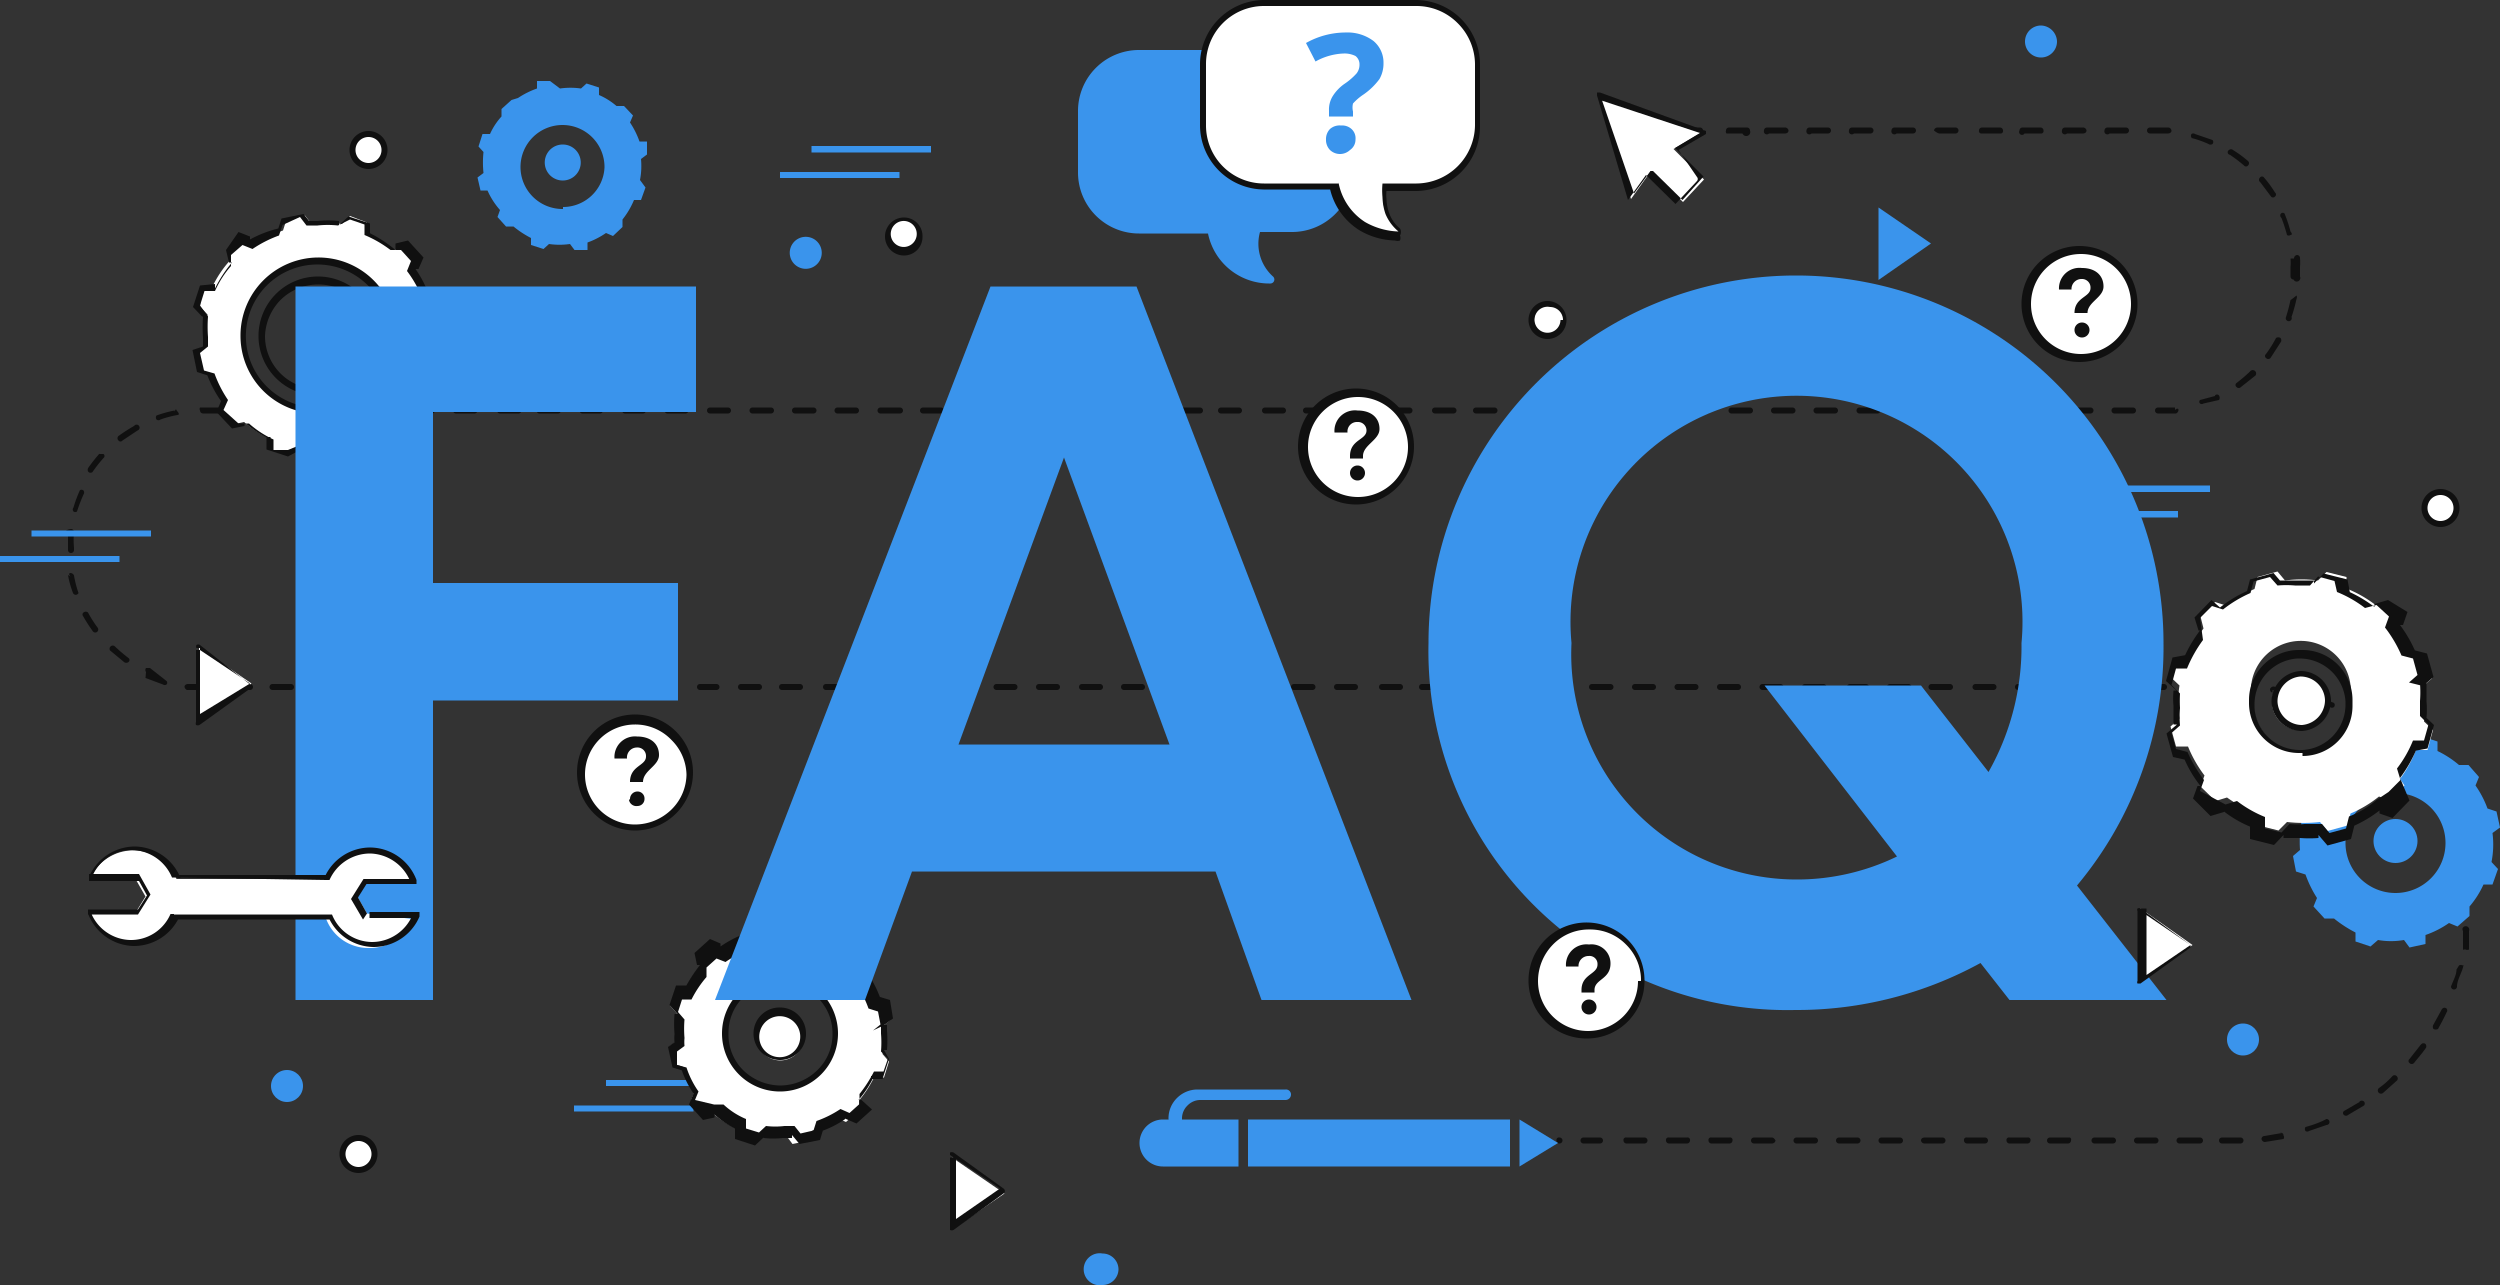 <svg xmlns="http://www.w3.org/2000/svg" viewBox="0 0 50 25.7"><rect x="0" y="0" width="50" height="25.7" fill="#333333" stroke="none"/><defs><style>.cls-1{fill:#101010;}.cls-2{fill:#fff;}.cls-3{fill:#3a94ec;}</style></defs><g id="Layer_2" data-name="Layer 2"><g id="Objects"><path class="cls-1" d="M31.19,22.75h0a.05.05,0,0,0-.06.06.06.06,0,0,0,.06.06h0a.06.06,0,0,0,.06-.06A.06.06,0,0,0,31.19,22.75Zm.85,0h-.37a.06.06,0,0,0-.06.06.06.06,0,0,0,.06.06H32a.06.06,0,0,0,.06-.06A.06.06,0,0,0,32,22.75Zm.85,0h-.36a.05.05,0,0,0-.06.06.06.06,0,0,0,.06.06h.36a.06.06,0,0,0,.06-.06A.06.06,0,0,0,32.89,22.75Zm.85,0h-.36a.05.05,0,0,0-.06.06.06.06,0,0,0,.06.06h.36a.06.06,0,0,0,.06-.06A.05.05,0,0,0,33.74,22.75Zm.85,0h-.36a.05.05,0,0,0-.06.06.06.06,0,0,0,.06.06h.36a.06.06,0,0,0,.06-.06A.05.05,0,0,0,34.59,22.75Zm.85,0h-.36a.06.06,0,0,0-.06.06.06.06,0,0,0,.06.06h.36a.07.07,0,0,0,.07-.06S35.48,22.75,35.44,22.75Zm.86,0h-.37a.06.06,0,0,0-.06.06.06.06,0,0,0,.06.06h.37a.06.06,0,0,0,.06-.06A.06.06,0,0,0,36.3,22.75Zm.85,0h-.37a.06.06,0,0,0-.06.06.06.06,0,0,0,.06.06h.37a.06.06,0,0,0,.06-.06A.06.06,0,0,0,37.15,22.75Zm.85,0h-.37a.06.06,0,0,0-.06.06.06.06,0,0,0,.06.06H38a.06.06,0,0,0,.06-.06A.06.06,0,0,0,38,22.75Zm.85,0h-.36s-.07,0-.07.06a.07.07,0,0,0,.07.06h.36a.06.06,0,0,0,.06-.06A.06.06,0,0,0,38.85,22.75Zm.85,0h-.36a.05.05,0,0,0-.06.06.06.06,0,0,0,.06.06h.36a.06.06,0,0,0,.06-.06A.06.06,0,0,0,39.7,22.75Zm.85,0h-.36a.05.05,0,0,0-.06.06.06.06,0,0,0,.06.06h.36a.06.06,0,0,0,.06-.06A.05.05,0,0,0,40.55,22.75Zm.85,0H41a.06.06,0,0,0-.06.06.06.06,0,0,0,.06.06h.36a.06.06,0,0,0,.06-.06A.05.05,0,0,0,41.4,22.75Zm.86,0h-.37a.06.06,0,0,0-.06.06.06.06,0,0,0,.06.06h.37a.06.06,0,0,0,.06-.06A.06.06,0,0,0,42.26,22.75Zm.85,0h-.37a.06.06,0,0,0-.06.06.06.06,0,0,0,.06.06h.37a.06.06,0,0,0,.06-.06A.06.06,0,0,0,43.11,22.75Zm.85,0h-.37a.06.06,0,0,0-.06.06.06.06,0,0,0,.06.06H44a.06.06,0,0,0,.06-.06A.06.06,0,0,0,44,22.75Zm.85,0h-.37a.06.06,0,0,0-.06.06.06.06,0,0,0,.06.06h.37a.06.06,0,0,0,.06-.06.06.06,0,0,0-.06-.06Zm.83-.09-.35.06a.06.06,0,0,0-.06.06.07.07,0,0,0,.07.06l.37-.06a.06.06,0,0,0,0-.07.05.05,0,0,0-.07-.05Zm.81-.24a2.3,2.3,0,0,1-.34.12.07.07,0,0,0,0,.08.06.06,0,0,0,.07,0l.35-.12a.06.06,0,1,0,0-.12Zm.74-.38-.31.18a.05.05,0,0,0,0,.08.06.06,0,0,0,.08,0l.32-.19a.06.06,0,0,0,0-.08.07.07,0,0,0-.09,0Zm.66-.52a1.55,1.55,0,0,1-.27.24.06.06,0,1,0,.08.1l.28-.25a.06.06,0,0,0,0-.08A.06.06,0,0,0,47.85,21.52Zm.56-.62-.22.28a.05.05,0,0,0,0,.08.06.06,0,0,0,.09,0c.08-.1.16-.19.23-.29a.07.07,0,0,0,0-.09.06.06,0,0,0-.08,0Zm.43-.72-.17.31a.08.08,0,0,0,0,.09.1.1,0,0,0,.09,0c.06-.11.12-.22.17-.33a.06.06,0,0,0,0-.08.06.06,0,0,0-.08,0Zm.29-.79c0,.11-.07.23-.11.34a.06.06,0,1,0,.12,0c0-.11.07-.23.11-.35s0-.07,0-.07a.06.06,0,0,0-.07,0Zm.13-.83c0,.12,0,.24,0,.36s0,.06.05.07a.08.08,0,0,0,.07,0c0-.12,0-.25,0-.37a.07.07,0,1,0-.13,0Zm0-.84c0,.12,0,.24,0,.36s0,.06.07.06a.06.06,0,0,0,.06-.06l0-.37s0-.06-.07-.05a.05.05,0,0,0,0,.06Zm-.17-.82.09.35a.08.08,0,0,0,.07.05.08.08,0,0,0,0-.08,3.57,3.57,0,0,0-.1-.35.06.06,0,0,0-.11,0Zm-.33-.77a3.18,3.18,0,0,1,.16.32.06.06,0,0,0,.08,0,.06.06,0,0,0,0-.08c-.05-.11-.1-.22-.16-.33a.05.05,0,0,0-.08,0,.06.06,0,0,0,0,.08Zm-.46-.7a3.15,3.15,0,0,1,.22.29.06.06,0,0,0,.08,0,.05.05,0,0,0,0-.08l-.22-.3a.06.06,0,0,0-.1.08Zm-.58-.61a3.07,3.07,0,0,1,.26.25.06.06,0,1,0,.09-.09l-.27-.25a.05.05,0,0,0-.08,0,.05.05,0,0,0,0,.08ZM47,14.34l.3.19a.07.07,0,0,0,.09,0,.06.06,0,0,0,0-.08,3.28,3.28,0,0,0-.31-.2.05.05,0,0,0-.08,0A.07.07,0,0,0,47,14.34ZM46.27,14l.33.14a.06.06,0,0,0,.08,0,.06.06,0,0,0,0-.08l-.34-.14a.07.07,0,0,0-.08,0A.05.05,0,0,0,46.27,14Zm-.82-.2.36.07s.06,0,.07,0,0-.06-.05-.07l-.36-.07a.08.08,0,0,0-.07.05s0,.07.05.07Zm-.84,0H45a.05.05,0,0,0,.06-.05.07.07,0,0,0-.06-.07h-.37a.06.06,0,0,0,0,.12Zm-.85,0h.37a.06.06,0,0,0,0-.12h-.37a.06.06,0,1,0,0,.12Zm-.85,0h.37a.06.06,0,1,0,0-.12h-.37a.06.06,0,1,0,0,.12Zm-.85,0h.36a.06.06,0,1,0,0-.12h-.36a.06.06,0,0,0,0,.12Zm-.85,0h.36a.06.06,0,1,0,0-.12h-.36a.06.06,0,0,0,0,.12Zm-.85,0h.36a.06.06,0,1,0,0-.12h-.36a.06.06,0,0,0,0,.12Zm-.85,0h.36a.06.06,0,1,0,0-.12h-.36a.06.06,0,1,0,0,.12Zm-.86,0H39a.06.06,0,0,0,0-.12h-.37a.06.06,0,1,0,0,.12Zm-.85,0h.37a.06.06,0,0,0,0-.12H37.8a.06.06,0,1,0,0,.12Zm-.85,0h.37a.06.06,0,1,0,0-.12H37a.06.06,0,0,0,0,.12Zm-.85,0h.37a.06.06,0,1,0,0-.12H36.1a.06.06,0,0,0,0,.12Zm-.85,0h.36a.06.06,0,1,0,0-.12h-.36a.06.06,0,0,0,0,.12Zm-.85,0h.36a.06.06,0,1,0,0-.12H34.4a.06.06,0,1,0,0,.12Zm-.85,0h.36a.06.06,0,1,0,0-.12h-.36a.06.06,0,1,0,0,.12Zm-.85,0h.36a.06.06,0,0,0,0-.12H32.7a.06.06,0,1,0,0,.12Zm-.86,0h.37a.06.06,0,1,0,0-.12h-.37a.06.06,0,1,0,0,.12Zm-.85,0h.37a.06.06,0,1,0,0-.12H31a.06.06,0,1,0,0,.12Zm-.85,0h.37a.06.06,0,0,0,0-.12h-.37a.06.06,0,0,0,0,.12Zm-.85,0h.36a.06.06,0,1,0,0-.12h-.36a.06.06,0,1,0,0,.12Zm-.85,0h.36a.06.06,0,0,0,0-.12h-.36a.06.06,0,0,0,0,.12Zm-.85,0H28a.06.06,0,1,0,0-.12h-.36a.06.06,0,1,0,0,.12Zm-.85,0h.36a.06.06,0,0,0,0-.12h-.36a.06.06,0,1,0,0,.12Zm-.86,0h.37a.06.06,0,0,0,0-.12h-.37a.06.06,0,1,0,0,.12Zm-.85,0h.37a.06.06,0,1,0,0-.12H25a.06.06,0,0,0,0,.12Zm-.85,0h.37a.06.06,0,0,0,0-.12h-.37a.06.06,0,1,0,0,.12Zm-.85,0h.37a.06.06,0,1,0,0-.12h-.37a.06.06,0,1,0,0,.12Zm-.85,0h.36a.06.06,0,0,0,0-.12h-.36a.06.06,0,1,0,0,.12Zm-.85,0H22a.06.06,0,1,0,0-.12h-.36a.06.06,0,1,0,0,.12Zm-.85,0h.36a.06.06,0,0,0,0-.12h-.36a.06.06,0,0,0,0,.12Zm-.85,0h.36a.06.06,0,1,0,0-.12h-.36a.06.06,0,1,0,0,.12Zm-.86,0h.37a.06.06,0,0,0,0-.12h-.37a.06.06,0,1,0,0,.12Zm-.85,0h.37a.06.06,0,0,0,0-.12h-.37a.06.06,0,1,0,0,.12Zm-.85,0h.37a.06.06,0,1,0,0-.12h-.37a.06.06,0,0,0,0,.12Zm-.85,0h.36a.06.06,0,1,0,0-.12h-.36a.06.06,0,1,0,0,.12Zm-.85,0H16a.06.06,0,0,0,0-.12h-.36a.06.06,0,0,0,0,.12Zm-.85,0h.36a.06.06,0,1,0,0-.12h-.36a.06.06,0,1,0,0,.12Zm-.85,0h.36a.06.06,0,0,0,0-.12H14a.06.06,0,0,0,0,.12Zm-.86,0h.37a.06.06,0,0,0,0-.12h-.37a.06.06,0,1,0,0,.12Zm-.85,0h.37a.06.06,0,0,0,0-.12h-.37a.06.06,0,0,0,0,.12Zm-.85,0h.37a.06.06,0,0,0,0-.12h-.37a.06.06,0,1,0,0,.12Zm-.85,0h.37a.06.06,0,1,0,0-.12h-.37a.06.06,0,0,0,0,.12Zm-.85,0h.36a.06.06,0,1,0,0-.12H9.71a.06.06,0,1,0,0,.12Zm-.85,0h.36a.06.06,0,0,0,0-.12H8.86a.06.06,0,1,0,0,.12Zm-.85,0h.36a.06.06,0,0,0,0-.12H8a.06.06,0,0,0,0,.12Zm-.85,0h.36a.06.06,0,1,0,0-.12H7.16a.06.06,0,1,0,0,.12Zm-.86,0h.37a.06.06,0,0,0,0-.12H6.3a.06.06,0,1,0,0,.12Zm-.85,0h.37a.06.06,0,0,0,0-.12H5.45a.06.06,0,1,0,0,.12Zm-.85,0H5a.06.06,0,1,0,0-.12H4.6a.06.06,0,1,0,0,.12Zm-.86,0,.36,0h0a.06.06,0,1,0,0-.12h0l-.34,0s-.06,0-.07.05a.08.08,0,0,0,.05.07Zm-.83-.24.35.13a.06.06,0,0,0,.07,0,.05.05,0,0,0,0-.07L3,13.36s-.06,0-.08,0a.07.07,0,0,0,0,.08ZM2.19,13l.29.24a.07.07,0,0,0,.09,0,.05.05,0,0,0,0-.08,3,3,0,0,1-.27-.23.06.06,0,0,0-.09.09Zm-.53-.68a3.28,3.28,0,0,0,.2.31.06.06,0,0,0,.09,0,.06.06,0,0,0,0-.08,2.49,2.49,0,0,1-.19-.3.07.07,0,0,0-.09,0,.05.05,0,0,0,0,.08Zm-.3-.82a1.89,1.89,0,0,0,.1.36.06.06,0,0,0,.11,0,2.25,2.25,0,0,1-.09-.35.08.08,0,0,0-.07-.05s-.06,0,0,.07Zm0-.86c0,.1,0,.21,0,.32V11a.06.06,0,0,0,.12,0v-.05a1.62,1.62,0,0,1,0-.31.06.06,0,0,0-.06-.06S1.33,10.59,1.32,10.62Zm.24-.84a2.48,2.48,0,0,0-.13.35.06.06,0,0,0,0,.08.06.06,0,0,0,.07,0,3.42,3.42,0,0,1,.13-.34.07.07,0,0,0,0-.08.06.06,0,0,0-.08,0ZM2,9.06a3.25,3.25,0,0,0-.23.29.07.07,0,0,0,0,.09.06.06,0,0,0,.08,0,3,3,0,0,1,.22-.28.05.05,0,0,0,0-.08s-.06,0-.09,0Zm.68-.54a3.28,3.28,0,0,0-.31.2.06.06,0,0,0,0,.09.05.05,0,0,0,.08,0l.3-.2a.06.06,0,1,0-.06-.1Zm.81-.31a2.42,2.42,0,0,0-.36.1.07.07,0,0,0,0,.08.06.06,0,0,0,.08,0,2.14,2.14,0,0,1,.34-.09s.06,0,0-.07,0-.06-.07,0Zm.86-.06H4A.06.06,0,0,0,4,8.21s0,.06.07.06h.36a.06.06,0,1,0,0-.12Zm.85,0H4.87a.06.06,0,1,0,0,.12h.36a.06.06,0,0,0,0-.12Zm.85,0H5.72a.06.06,0,0,0,0,.12h.36a.06.06,0,0,0,0-.12Zm.85,0H6.57a.06.06,0,1,0,0,.12h.36a.06.06,0,1,0,0-.12Zm.85,0H7.42a.06.06,0,0,0,0,.12h.36a.06.06,0,1,0,0-.12Zm.86,0H8.27a.06.06,0,0,0,0,.12h.37a.06.06,0,0,0,0-.12Zm.85,0H9.12a.06.06,0,0,0,0,.12h.37a.06.06,0,1,0,0-.12Zm.85,0H10a.06.06,0,0,0,0,.12h.37a.06.06,0,1,0,0-.12Zm.85,0h-.37a.06.06,0,0,0,0,.12h.37a.06.06,0,1,0,0-.12Zm.85,0h-.36a.06.06,0,0,0,0,.12H12a.06.06,0,1,0,0-.12Zm.85,0h-.36a.06.06,0,0,0,0,.12h.36a.06.06,0,0,0,0-.12Zm.85,0h-.36a.06.06,0,0,0,0,.12h.36a.06.06,0,1,0,0-.12Zm.85,0h-.36a.06.06,0,0,0,0,.12h.36a.06.06,0,1,0,0-.12Zm.86,0h-.37a.06.06,0,0,0,0,.12h.37a.06.06,0,1,0,0-.12Zm.85,0h-.37a.06.06,0,0,0,0,.12h.37a.06.06,0,0,0,0-.12Zm.85,0h-.37a.06.06,0,1,0,0,.12h.37a.06.06,0,1,0,0-.12Zm.85,0h-.36a.06.06,0,1,0,0,.12H18a.06.06,0,0,0,0-.12Zm.85,0h-.36a.06.06,0,0,0,0,.12h.36a.06.06,0,0,0,0-.12Zm.85,0h-.36a.06.06,0,0,0,0,.12h.36a.06.06,0,1,0,0-.12Zm.85,0h-.36a.06.06,0,1,0,0,.12h.36a.06.06,0,0,0,0-.12Zm.86,0H21a.06.06,0,0,0,0,.12h.37a.06.06,0,0,0,0-.12Zm.85,0h-.37a.06.06,0,1,0,0,.12h.37a.06.06,0,0,0,0-.12Zm.85,0h-.37a.06.06,0,0,0,0,.12h.37a.06.06,0,1,0,0-.12Zm.85,0h-.37a.06.06,0,0,0,0,.12H24a.06.06,0,0,0,0-.12Zm.85,0h-.36a.06.06,0,0,0,0,.12h.36a.06.06,0,1,0,0-.12Zm.85,0H25.3a.06.06,0,0,0,0,.12h.36a.06.06,0,0,0,0-.12Zm.85,0h-.36a.06.06,0,1,0,0,.12h.36a.06.06,0,0,0,0-.12Zm.85,0H27a.06.06,0,1,0,0,.12h.36a.06.06,0,1,0,0-.12Zm.86,0h-.37a.06.06,0,0,0,0,.12h.37a.06.06,0,0,0,0-.12Zm.85,0H28.7a.06.06,0,1,0,0,.12h.37a.06.06,0,0,0,0-.12Zm.85,0h-.37a.06.06,0,0,0,0,.12h.37a.06.06,0,0,0,0-.12Zm.85,0h-.36a.06.06,0,1,0,0,.12h.36a.06.06,0,0,0,0-.12Zm.85,0h-.36a.06.06,0,0,0,0,.12h.36a.06.06,0,0,0,0-.12Zm.85,0h-.36a.06.06,0,0,0,0,.12h.36a.06.06,0,0,0,0-.12Zm.85,0H33a.06.06,0,0,0,0,.12h.36a.06.06,0,1,0,0-.12Zm.86,0h-.37a.06.06,0,0,0,0,.12h.37a.06.06,0,0,0,0-.12Zm.85,0h-.37a.06.06,0,1,0,0,.12H35a.06.06,0,1,0,0-.12Zm.85,0h-.37a.06.06,0,1,0,0,.12h.37a.06.06,0,0,0,0-.12Zm.85,0h-.37a.06.06,0,0,0,0,.12h.37a.06.06,0,0,0,0-.12Zm.85,0h-.36a.06.06,0,1,0,0,.12h.36a.06.06,0,0,0,0-.12Zm.85,0h-.36a.06.06,0,0,0,0,.12h.36a.06.06,0,1,0,0-.12Zm.85,0h-.36a.06.06,0,0,0,0,.12h.36a.06.06,0,0,0,0-.12Zm.85,0h-.36a.06.06,0,0,0,0,.12h.36a.06.06,0,1,0,0-.12Zm.86,0h-.37a.06.06,0,1,0,0,.12H41a.06.06,0,0,0,0-.12Zm.85,0h-.37a.06.06,0,0,0,0,.12h.37a.06.06,0,0,0,0-.12Zm.85,0h-.37a.06.06,0,0,0,0,.12h.37a.06.06,0,1,0,0-.12Zm.84,0-.34,0h0a.06.06,0,1,0,0,.12h0l.36,0a.08.08,0,0,0,.05-.07s0-.06-.07,0Zm.8-.23L44,8a.05.05,0,0,0,0,.07.06.06,0,0,0,.07,0L44.38,8a.08.08,0,0,0,0-.09.05.05,0,0,0-.08,0ZM45,7.43a3,3,0,0,1-.27.23.05.05,0,0,0,0,.08.06.06,0,0,0,.09,0l.29-.23A.06.06,0,1,0,45,7.43Zm.51-.65a2.49,2.49,0,0,1-.19.3.05.05,0,0,0,0,.08.06.06,0,0,0,.09,0l.2-.31a.07.07,0,0,0,0-.09.08.08,0,0,0-.09,0ZM45.81,6a3.37,3.37,0,0,1-.09.34.06.06,0,1,0,.11,0,3.1,3.1,0,0,0,.1-.36.08.08,0,0,0,0-.07S45.82,6,45.81,6Zm0-.83a.91.91,0,0,1,0,.17v.19a.06.06,0,0,0,.06.06A.06.06,0,0,0,46,5.53V5.34a1.09,1.09,0,0,0,0-.18.06.06,0,0,0-.06-.06.07.07,0,0,0-.06.07Zm-.18-.81a3.38,3.38,0,0,1,.11.34.06.06,0,0,0,.07,0s.06,0,0-.07a2.53,2.53,0,0,0-.12-.36.05.05,0,0,0-.07,0,.06.06,0,0,0,0,.08Zm-.42-.71.21.28a.05.05,0,0,0,.08,0,.05.05,0,0,0,0-.08,2.32,2.32,0,0,0-.22-.3.05.05,0,0,0-.08,0,.06.06,0,0,0,0,.09Zm-.62-.56a3.15,3.15,0,0,1,.29.22.05.05,0,0,0,.08,0,.06.06,0,0,0,0-.09,2.32,2.32,0,0,0-.3-.22.06.06,0,0,0-.08,0A.05.05,0,0,0,44.63,3.09Zm-.76-.33a2,2,0,0,1,.34.12.07.07,0,0,0,.08,0,.06.06,0,0,0,0-.08l-.35-.12a.06.06,0,0,0-.07,0,.06.06,0,0,0,0,.07ZM43,2.67h.36s.06,0,.07-.05a.07.07,0,0,0-.06-.07H43a.06.06,0,0,0-.06.06.06.06,0,0,0,.06.06Zm-.85,0h.37a.06.06,0,0,0,.06-.06.06.06,0,0,0-.06-.06h-.37a.06.06,0,0,0-.06.06A.06.06,0,0,0,42.19,2.67Zm-.85,0h.36s.07,0,.07-.06a.07.07,0,0,0-.07-.06h-.36a.06.06,0,0,0-.06.06A.06.06,0,0,0,41.34,2.67Zm-.85,0h.36a.05.05,0,0,0,.06-.06.06.06,0,0,0-.06-.06h-.36a.06.06,0,0,0-.06.06A.05.05,0,0,0,40.49,2.67Zm-.85,0H40a.05.05,0,0,0,.06-.06A.06.06,0,0,0,40,2.55h-.36a.06.06,0,0,0-.06.06A.05.05,0,0,0,39.64,2.67Zm-.85,0h.36a.06.06,0,0,0,.06-.06.06.06,0,0,0-.06-.06h-.36a.07.07,0,0,0-.07.06S38.75,2.67,38.79,2.67Zm-.86,0h.37a.06.06,0,0,0,.06-.06.06.06,0,0,0-.06-.06h-.37a.06.06,0,0,0-.06.06A.06.06,0,0,0,37.93,2.67Zm-.85,0h.37a.06.06,0,0,0,.06-.06.06.06,0,0,0-.06-.06h-.37a.06.06,0,0,0-.06.06A.06.06,0,0,0,37.08,2.67Zm-.85,0h.37a.06.06,0,0,0,.06-.06.06.06,0,0,0-.06-.06h-.37a.06.06,0,0,0-.06.06A.06.06,0,0,0,36.23,2.67Zm-.85,0h.36s.07,0,.07-.06a.07.07,0,0,0-.07-.06h-.36a.06.06,0,0,0-.06.06A.06.06,0,0,0,35.38,2.67Zm-.85,0h.36A.05.05,0,0,0,35,2.61a.06.06,0,0,0-.06-.06h-.36a.06.06,0,0,0-.06.06A.06.06,0,0,0,34.53,2.67Zm-.85,0H34a.05.05,0,0,0,.06-.06A.06.06,0,0,0,34,2.55h-.36a.06.06,0,0,0-.06.06A.05.05,0,0,0,33.68,2.67Zm-.85,0h.36a.06.06,0,0,0,.06-.06.06.06,0,0,0-.06-.06h-.36a.06.06,0,0,0-.06.06A.05.05,0,0,0,32.83,2.67Z"/><polygon class="cls-2" points="31.98 1.91 32.62 3.98 33.02 3.42 33.66 4.04 34.08 3.59 33.47 2.98 34.08 2.62 31.98 1.91"/><path class="cls-1" d="M32,1.91l-.06,0L32.56,4s0,0,0,0a.05.05,0,0,0,0,0l.36-.5.59.58,0,0,0,0,.43-.46a.06.06,0,0,0,0-.08L33.57,3l.55-.32a0,0,0,0,0,0-.06.05.05,0,0,0,0,0L32,1.85s-.05,0-.06,0a0,0,0,0,0,0,.06l.06,0L32,2l2,.66-.5.3,0,0a.08.08,0,0,0,0,0l.57.57L33.65,4l-.59-.58-.05,0s0,0,0,0l-.33.45L32,1.89l-.06,0L32,2Z"/><path class="cls-3" d="M23.48,22.48a.11.11,0,0,1-.11-.11.57.57,0,0,1,.17-.41.58.58,0,0,1,.41-.17h1.76a.1.1,0,0,1,.11.1.11.11,0,0,1-.11.11H24a.36.36,0,0,0-.25.11.36.36,0,0,0-.11.26A.11.11,0,0,1,23.48,22.48Z"/><polygon class="cls-3" points="30.39 23.33 31.16 22.86 30.39 22.39 30.39 23.33"/><rect class="cls-3" x="24.96" y="22.39" width="5.24" height="0.94"/><path class="cls-3" d="M23.26,22.39a.47.47,0,0,0,0,.94h1.51v-.94Z"/><polyline class="cls-3" points="16.23 3.05 18.62 3.05 18.62 2.92 16.23 2.92"/><polyline class="cls-3" points="15.6 3.56 17.99 3.56 17.99 3.44 15.6 3.44"/><polyline class="cls-3" points="12.12 21.72 14.5 21.72 14.5 21.6 12.12 21.6"/><polyline class="cls-3" points="11.48 22.23 13.87 22.23 13.87 22.11 11.48 22.11"/><polyline class="cls-3" points="0.63 10.73 3.02 10.73 3.02 10.61 0.63 10.61"/><polyline class="cls-3" points="0 11.24 2.39 11.24 2.39 11.12 0 11.12"/><polyline class="cls-3" points="41.81 9.84 44.2 9.84 44.2 9.71 41.81 9.71"/><polyline class="cls-3" points="41.17 10.35 43.56 10.35 43.56 10.22 41.17 10.22"/><path class="cls-2" d="M17.67,20.51l.15-.12-.07-.34L17.56,20a2.51,2.51,0,0,0-.25-.49l.07-.18-.23-.26-.2,0a2,2,0,0,0-.46-.3l0-.19-.33-.11-.15.14a2.51,2.51,0,0,0-.55,0l-.12-.15-.34.07-.06.19a2.26,2.26,0,0,0-.49.25l-.18-.07-.26.22,0,.2a2.09,2.09,0,0,0-.3.47l-.2,0-.1.33.13.15a2,2,0,0,0,0,.55l-.16.12.07.33.2.06a2.1,2.1,0,0,0,.24.5l-.07.18.23.25.2,0a2,2,0,0,0,.46.3l0,.19.32.11.15-.14a1.68,1.68,0,0,0,.55,0l.12.16.34-.07.06-.2a1.74,1.74,0,0,0,.49-.25l.18.08.26-.23,0-.2a2.27,2.27,0,0,0,.3-.46l.2,0,.1-.32-.13-.15A2.54,2.54,0,0,0,17.67,20.51Zm-2.06,1.26a1.1,1.1,0,1,1,1.1-1.1A1.1,1.1,0,0,1,15.61,21.77Z"/><path class="cls-1" d="M17.67,20.51l0,0,.19-.14L17.8,20l-.23-.07V20l.05,0a2.41,2.41,0,0,0-.25-.51l-.05,0,.05,0,.09-.22L17.17,19l-.23.06v.05l0,0a1.82,1.82,0,0,0-.47-.31l0,.05h.06l0-.24-.39-.13L16,18.6l0,0v-.06a2.58,2.58,0,0,0-.39,0h-.18v.06l.05,0-.14-.18-.41.08-.07.23.05,0,0-.06a2.16,2.16,0,0,0-.5.26l0,0,0-.06-.21-.09-.31.28.05.24.06,0,0,0a3,3,0,0,0-.31.48l.06,0v-.07l-.23,0-.13.39.16.18,0,0-.06,0a2.6,2.6,0,0,0,0,.4,1,1,0,0,0,0,.17h.06l0-.05-.19.14.09.41.23.07,0-.06-.06,0a2,2,0,0,0,.25.51l.05,0-.05,0-.09.22.28.31.23-.05v-.06l0,0a1.82,1.82,0,0,0,.47.31l0-.05h-.06l0,.23.4.13.17-.16,0-.05v.06a1.72,1.72,0,0,0,.39,0h.18v-.06l0,0,.15.18.41-.08.07-.23-.06,0,0,.06a2,2,0,0,0,.51-.26l0-.05,0,.06.21.09.31-.28L17.23,22h-.06l0,0a2,2,0,0,0,.31-.48l-.06,0v.06l.23,0,.13-.4L17.68,21l0,0h.06a2.56,2.56,0,0,0,0-.39V20.5h-.06l0,0,0,0h-.06v.17a2.19,2.19,0,0,1,0,.36v0l.14.14-.09.26-.19,0v0a2.66,2.66,0,0,1-.29.45l0,0,0,.2-.2.18-.18-.08,0,0a2.16,2.16,0,0,1-.48.24h0l-.06.19-.26.06-.12-.15h-.2a1.55,1.55,0,0,1-.37,0h0l-.14.13-.26-.08,0-.19,0,0a1.51,1.51,0,0,1-.45-.29l0,0-.19,0L13.9,22l.07-.17,0,0a1.8,1.8,0,0,1-.24-.48v0l-.19-.05,0-.27.15-.11v0a.86.86,0,0,1,0-.16,2.22,2.22,0,0,1,0-.37v0l-.13-.15.08-.25.19,0v0a2.21,2.21,0,0,1,.3-.45l0,0,0-.19.2-.18.18.07,0,0a1.89,1.89,0,0,1,.47-.24h0l.06-.19.27-.06.11.15h.2a2.22,2.22,0,0,1,.37,0h0l.15-.14.25.09,0,.18,0,0a1.86,1.86,0,0,1,.44.29l0,0,.19,0,.18.2-.07.17,0,0a2.16,2.16,0,0,1,.24.48v0l.19.06.05.26-.15.12v0Zm-2.06,1.26v-.06a1.08,1.08,0,0,1-.74-.3,1,1,0,0,1-.3-.74,1,1,0,0,1,.3-.73,1,1,0,0,1,1.47,0,1,1,0,0,1,.31.73,1,1,0,0,1-.31.74,1.07,1.07,0,0,1-.73.3v.12a1.16,1.16,0,1,0-1.17-1.16,1.16,1.16,0,0,0,1.17,1.16Z"/><path class="cls-2" d="M16.07,20.67a.47.47,0,1,1-.93,0,.47.47,0,0,1,.93,0Z"/><path class="cls-1" d="M16.07,20.67H16a.41.41,0,1,1-.81,0,.41.41,0,0,1,.81,0h.12a.52.52,0,0,0-.52-.52.52.52,0,0,0-.53.52.53.53,0,0,0,.53.53.52.52,0,0,0,.52-.53Z"/><path class="cls-2" d="M8.64,6.53l.17-.13L8.73,6,8.52,6a2.31,2.31,0,0,0-.28-.54l.08-.2-.25-.28L7.85,5a1.94,1.94,0,0,0-.51-.33l0-.22L7,4.32l-.16.16a2.47,2.47,0,0,0-.61,0l-.13-.17-.37.08-.07.22a2.1,2.1,0,0,0-.54.27l-.2-.08L4.59,5l0,.22a2.16,2.16,0,0,0-.34.51l-.21,0L4,6.13l.15.16a2.47,2.47,0,0,0,0,.61L3.92,7,4,7.4l.21.07A2,2,0,0,0,4.49,8l-.09.2.26.29.22-.05a2.23,2.23,0,0,0,.51.33l0,.21.36.12L5.94,9a2.07,2.07,0,0,0,.61,0l.13.17.37-.07.07-.22a2.48,2.48,0,0,0,.54-.27l.2.08.28-.25-.05-.22a2.39,2.39,0,0,0,.34-.51l.21,0,.12-.36-.15-.17A3,3,0,0,0,8.64,6.53ZM6.36,8.21a1.5,1.5,0,1,1,1.5-1.49A1.49,1.49,0,0,1,6.36,8.21Z"/><path class="cls-1" d="M8.64,6.53l0,0,.21-.15L8.78,6l-.24-.07,0,0,.05,0a2.19,2.19,0,0,0-.28-.55l0,0,.06,0,.1-.23-.31-.34-.25.06V5l0,0a2.59,2.59,0,0,0-.52-.34l0,.06H7.4l0-.25-.43-.14-.19.17,0,.05V4.42a2,2,0,0,0-.43,0H6.18v.06l.05,0-.16-.2-.44.09-.08.25.06,0,0-.06A2.26,2.26,0,0,0,5,4.79l0,0,0-.06-.23-.09L4.52,5l.06.25h.06l0,0a2.45,2.45,0,0,0-.34.52l0,0V5.68L4,5.71l-.14.43.18.19,0,0H4.06a3.13,3.13,0,0,0,0,.43c0,.07,0,.13,0,.2h.06l0-.05L3.85,7l.09.44.25.08,0-.06-.06,0a2.29,2.29,0,0,0,.29.56l0,0L4.43,8l-.1.24.31.33.25-.05V8.45l0,0a2.22,2.22,0,0,0,.52.34l0-.05H5.33l0,.25.43.14L6,9l0,0V9a2,2,0,0,0,.43,0h.19V9l0,0,.15.2.45-.09.08-.25-.06,0,0,.06a2.67,2.67,0,0,0,.56-.28l0-.05,0,.05.23.1.34-.3-.06-.26-.06,0,.05,0a2.28,2.28,0,0,0,.34-.53l-.05,0v.06l.26,0,.14-.43L8.65,7.1l0,0h.06a3,3,0,0,0,0-.43c0-.06,0-.13,0-.19H8.64l0,0,0,0H8.58v.18a2.73,2.73,0,0,1,0,.41v0l.15.16-.1.29-.21,0v0a2,2,0,0,1-.32.5l0,0,.05.21-.23.21-.2-.08,0,0a2,2,0,0,1-.53.26h0L7,9l-.3.07-.12-.17H6.36A1.84,1.84,0,0,1,6,8.9h0L5.76,9,5.47,9l0-.21,0,0a2,2,0,0,1-.49-.32l0,0-.21,0L4.47,8.2,4.56,8l0,0a2.4,2.4,0,0,1-.27-.53v0l-.21-.06L4,7.06l.16-.13v0c0-.06,0-.13,0-.19a2.85,2.85,0,0,1,0-.41v0L4,6.11l.09-.29.21,0,0,0a2,2,0,0,1,.32-.5l0,0,0-.22.23-.2.2.08,0,0a2.4,2.4,0,0,1,.53-.27h0l.07-.21L6,4.34l.13.17h.22a1.9,1.9,0,0,1,.41,0h0L7,4.39l.29.1,0,.21h0A2.34,2.34,0,0,1,7.81,5l0,0,.21,0,.2.22-.08.2,0,0A2.33,2.33,0,0,1,8.46,6V6l.21.07.06.3-.17.13v0ZM6.36,8.21V8.15a1.43,1.43,0,1,1,1-.42,1.43,1.43,0,0,1-1,.42v.12A1.56,1.56,0,1,0,4.81,6.72,1.55,1.55,0,0,0,6.36,8.27Z"/><path class="cls-1" d="M7.49,6.72H7.43a1.07,1.07,0,0,1-.31.75,1.09,1.09,0,0,1-.76.31A1.06,1.06,0,0,1,5.3,6.72,1.09,1.09,0,0,1,5.61,6a1.07,1.07,0,0,1,.75-.31A1.06,1.06,0,0,1,7.43,6.72h.12A1.19,1.19,0,1,0,6.36,7.91,1.19,1.19,0,0,0,7.55,6.72Z"/><path class="cls-3" d="M49.85,16.66l.15-.11-.07-.32-.18-.06a2,2,0,0,0-.24-.46l.07-.17-.21-.24-.19,0a2,2,0,0,0-.43-.28l0-.19-.31-.1-.14.13a2.24,2.24,0,0,0-.52,0l-.11-.14-.32.06-.06.19a2,2,0,0,0-.46.23l-.17-.07-.24.22,0,.19a1.77,1.77,0,0,0-.28.43L46,16l-.1.3.13.14A2.27,2.27,0,0,0,46,17l-.14.12.06.31.19.06a2.28,2.28,0,0,0,.23.47l-.07.17.22.24.19,0a2.44,2.44,0,0,0,.43.28l0,.18.3.1.15-.13a1.49,1.49,0,0,0,.52,0l.11.15.32-.07,0-.18a1.89,1.89,0,0,0,.47-.24l.17.07.24-.21,0-.19a1.83,1.83,0,0,0,.28-.44l.18,0,.11-.31-.13-.14A1.8,1.8,0,0,0,49.85,16.66Zm-1.94,1.2a1,1,0,1,1,1-1A1,1,0,0,1,47.91,17.86Z"/><circle class="cls-3" cx="47.91" cy="16.82" r="0.44"/><path class="cls-2" d="M48.46,13.72l.18-.15-.11-.4-.23-.06a2.69,2.69,0,0,0-.34-.57l.08-.22-.3-.29-.23.07a2.4,2.4,0,0,0-.58-.33l0-.23-.4-.1-.17.17a2.44,2.44,0,0,0-.66,0l-.15-.18-.4.11-.06.24a2.66,2.66,0,0,0-.57.33l-.22-.07-.29.29.06.24a2.45,2.45,0,0,0-.32.57l-.23,0-.11.4.18.17a2.09,2.09,0,0,0,0,.66l-.18.16.11.4.24,0a2.56,2.56,0,0,0,.33.58l-.08.22.3.29.23-.07a3.33,3.33,0,0,0,.58.33l.05.23.4.1.17-.17a2.93,2.93,0,0,0,.66,0l.15.18.4-.11.06-.24a2.33,2.33,0,0,0,.57-.34l.22.08.29-.3L48,15.58a2.52,2.52,0,0,0,.32-.58l.23,0,.11-.4-.18-.17A2.16,2.16,0,0,0,48.46,13.72Zm-2.39,1.33a1,1,0,0,1-1-.91A1,1,0,1,1,47,14,1,1,0,0,1,46.07,15.05Z"/><path class="cls-1" d="M48.46,13.72l0,0,.21-.18-.13-.47-.27-.07v.06l.05,0A2.66,2.66,0,0,0,48,12.5l0,0,.06,0,.09-.26L47.76,12l-.27.08,0,.06,0,0a2.66,2.66,0,0,0-.59-.34l0,.06H47l-.05-.27-.48-.12-.19.2,0,0v-.06l-.31,0-.37,0v.06l.05,0-.18-.21-.47.13-.07.27.06,0,0-.06a2.49,2.49,0,0,0-.59.35l0,0,0,0L44.23,12l-.34.35.08.26H44l0,0a2.66,2.66,0,0,0-.34.59l.06,0V13.1l-.27.05-.13.47.21.19,0,0h-.06a1.62,1.62,0,0,0,0,.31c0,.13,0,.25,0,.37h.07l0,0-.21.18.13.47.27.06,0-.06-.06,0a2.39,2.39,0,0,0,.34.58l0,0-.06,0-.09.25.35.35.27-.08,0-.06,0,.05a2.29,2.29,0,0,0,.59.33l0-.05H45l0,.27.48.12.19-.2,0,0v.06H46a2.36,2.36,0,0,0,.37,0v-.06l0,0,.18.21.47-.13.07-.28H47l0,.05a2.45,2.45,0,0,0,.59-.34l0,0,0,.06.26.09.34-.35L48,15.56l0,0,0,0a2.73,2.73,0,0,0,.34-.6l-.06,0v.06l.27-.05.13-.47-.21-.2,0,.05h.06a1.72,1.72,0,0,0,0-.32c0-.12,0-.24,0-.36h-.07l0,0,0,0H48.4a2.16,2.16,0,0,1,0,.35c0,.1,0,.2,0,.3v0l.17.17-.09.32-.22,0v0a2.39,2.39,0,0,1-.32.56l0,0,.07.23-.24.24L47.53,16l0,0a1.92,1.92,0,0,1-.55.33h0l-.06.24-.33.09-.15-.18h0l-.35,0a1.51,1.51,0,0,1-.3,0h0l-.16.17-.33-.08,0-.23h0a2.39,2.39,0,0,1-.56-.32l0,0-.23.07L44,15.82l.08-.22,0,0a2.84,2.84,0,0,1-.33-.56v0l-.23-.06-.09-.32.17-.15v0a2,2,0,0,1,0-.35,2.64,2.64,0,0,1,0-.29v0l-.17-.17.09-.33.22,0v0a2.68,2.68,0,0,1,.32-.57l0,0L44,12.36l.24-.24.22.07,0,0a2.51,2.51,0,0,1,.55-.33h0l.06-.23.33-.09.15.17h0a2.07,2.07,0,0,1,.35,0l.3,0h0l.16-.18.33.09.05.22,0,0a2.39,2.39,0,0,1,.56.32h0l.23-.06.25.23-.08.22,0,0a2.58,2.58,0,0,1,.33.56v0l.23.06.09.33-.17.15v0Zm-2.39,1.33V15H46a.91.91,0,0,1-.91-.85v-.06a.92.92,0,0,1,.86-.92H46a.92.92,0,0,1,.91.86v.06a.91.91,0,0,1-.86.91v.12a1,1,0,0,0,1-1V14a1,1,0,0,0-1-1h-.07a1,1,0,0,0-1,1v.06a1,1,0,0,0,1,1h.07Z"/><path class="cls-2" d="M46.56,14a.56.56,0,1,1-.59-.52A.56.56,0,0,1,46.56,14Z"/><path class="cls-1" d="M46.56,14H46.5v0a.5.5,0,0,1-.46.5h0a.49.49,0,0,1-.49-.47v0a.5.5,0,0,1,.46-.5h0a.49.49,0,0,1,.49.47h.12a.61.61,0,0,0-.61-.58h0a.62.62,0,0,0-.58.62v0a.61.61,0,0,0,.61.58h0a.62.62,0,0,0,.58-.62v0Z"/><path class="cls-3" d="M12.82,3.18l.12-.09,0-.26-.15,0a1.69,1.69,0,0,0-.19-.38l.06-.14-.18-.19-.15,0a1.38,1.38,0,0,0-.35-.22l0-.15-.25-.08-.11.1a1.48,1.48,0,0,0-.42,0L11,1.62l-.26,0,0,.15a1.69,1.69,0,0,0-.38.19L10.23,2l-.2.18,0,.15a1.32,1.32,0,0,0-.23.35l-.15,0-.08.25.1.11a2,2,0,0,0,0,.42l-.12.09.06.26.14,0A1.5,1.5,0,0,0,10,4.2l-.05.14.17.19.15,0a1.92,1.92,0,0,0,.35.23l0,.14.25.08.11-.1a1.48,1.48,0,0,0,.42,0l.09.12.26,0,0-.15a1.62,1.62,0,0,0,.37-.19l.14.06.19-.18,0-.15A1.63,1.63,0,0,0,12.68,4l.14,0,.09-.25L12.8,3.6A1.48,1.48,0,0,0,12.82,3.18Zm-1.56,1a.84.84,0,1,1,.83-.83A.83.83,0,0,1,11.26,4.14Z"/><path class="cls-3" d="M11.61,3.31a.36.36,0,0,1-.71,0,.36.36,0,1,1,.71,0Z"/><path class="cls-3" d="M22.78,4.67h1.38a1.25,1.25,0,0,0,1.25,1,.08.08,0,0,0,.05-.14.88.88,0,0,1-.26-.89h.64a1.22,1.22,0,0,0,1.22-1.22V2.22A1.22,1.22,0,0,0,25.84,1H22.78a1.22,1.22,0,0,0-1.22,1.22V3.45A1.22,1.22,0,0,0,22.78,4.67Z"/><path class="cls-2" d="M25.27,3.73h1.38a1.25,1.25,0,0,0,1.25,1c.08,0,.12-.1.06-.14a.87.87,0,0,1-.27-.89h.64a1.23,1.23,0,0,0,1.23-1.22V1.28A1.23,1.23,0,0,0,28.33.06H25.27a1.22,1.22,0,0,0-1.22,1.22V2.51A1.22,1.22,0,0,0,25.27,3.73Z"/><path class="cls-1" d="M25.27,3.73v.06h1.38V3.73h-.06a1.33,1.33,0,0,0,.59.87,1.46,1.46,0,0,0,.72.21h0a.15.15,0,0,0,.1,0,.14.14,0,0,0,0-.1A.14.14,0,0,0,28,4.57a.69.69,0,0,1-.21-.29.89.89,0,0,1-.06-.3.72.72,0,0,1,0-.17.43.43,0,0,1,0-.05h0l-.06,0v.06h.64a1.29,1.29,0,0,0,1.29-1.28V1.28A1.29,1.29,0,0,0,28.33,0H25.27A1.29,1.29,0,0,0,24,1.28V2.51a1.29,1.29,0,0,0,1.28,1.28V3.67a1.16,1.16,0,0,1-1.16-1.16V1.28A1.16,1.16,0,0,1,25.27.12h3.06a1.16,1.16,0,0,1,.82.34,1.17,1.17,0,0,1,.35.82V2.51a1.18,1.18,0,0,1-1.17,1.16h-.68l0,0a1.36,1.36,0,0,0,0,.27,1.11,1.11,0,0,0,.06.34.91.91,0,0,0,.26.35h0a1.43,1.43,0,0,1-.67-.19,1.2,1.2,0,0,1-.53-.79V3.67H25.27Z"/><path class="cls-3" d="M26.58,2.33V2.21a.51.51,0,0,1,.07-.28.85.85,0,0,1,.25-.26,1.29,1.29,0,0,0,.23-.2.28.28,0,0,0,.06-.18.21.21,0,0,0-.08-.17.49.49,0,0,0-.23-.05,1.24,1.24,0,0,0-.57.16L26.12.86a1.62,1.62,0,0,1,.8-.21.86.86,0,0,1,.55.17.56.56,0,0,1,.2.44.63.63,0,0,1-.08.32,1.35,1.35,0,0,1-.32.31,1.11,1.11,0,0,0-.21.18.34.34,0,0,0,0,.16v.1Zm-.06.46a.29.29,0,0,1,.08-.21.29.29,0,0,1,.22-.07.28.28,0,0,1,.21.07.25.25,0,0,1,.08.21A.25.25,0,0,1,27,3a.29.29,0,0,1-.21.08A.29.29,0,0,1,26.6,3,.29.29,0,0,1,26.52,2.79Z"/><polygon class="cls-3" points="37.57 4.15 37.57 5.6 38.62 4.87 37.57 4.15"/><path class="cls-2" d="M31.27,6.4A.32.32,0,0,0,31,6.08a.33.33,0,0,0-.32.32.32.32,0,0,0,.32.32A.32.32,0,0,0,31.27,6.4Z"/><path class="cls-1" d="M31.27,6.4h.06a.38.38,0,1,0-.38.38.38.38,0,0,0,.38-.38h-.12A.26.26,0,1,1,31,6.14a.26.26,0,0,1,.26.26Z"/><path class="cls-2" d="M49.13,10.16a.32.32,0,1,0-.32.31A.32.32,0,0,0,49.13,10.16Z"/><path class="cls-1" d="M49.13,10.16h.06a.38.38,0,1,0-.38.38.38.38,0,0,0,.38-.38h-.12a.26.26,0,0,1-.52,0,.26.26,0,0,1,.52,0Z"/><circle class="cls-2" cx="7.17" cy="23.08" r="0.32"/><path class="cls-1" d="M7.49,23.08h.06a.38.38,0,0,0-.76,0,.38.38,0,0,0,.76,0H7.43a.26.26,0,1,1-.26-.26.26.26,0,0,1,.26.26Z"/><path class="cls-2" d="M7.69,3a.32.32,0,0,0-.32-.32A.32.32,0,0,0,7.05,3a.32.32,0,0,0,.32.32A.33.33,0,0,0,7.69,3Z"/><path class="cls-1" d="M7.69,3h.06a.38.38,0,1,0-.38.38A.38.38,0,0,0,7.75,3H7.63a.26.26,0,1,1-.52,0,.26.26,0,1,1,.52,0Z"/><path class="cls-2" d="M18.39,4.73a.32.32,0,1,0-.31.31A.31.31,0,0,0,18.39,4.73Z"/><path class="cls-1" d="M18.39,4.73h.06a.37.37,0,0,0-.37-.38.38.38,0,0,0,0,.76.37.37,0,0,0,.37-.38h-.12a.26.26,0,0,1-.51,0,.26.26,0,1,1,.51,0Z"/><circle class="cls-3" cx="5.74" cy="21.72" r="0.32"/><circle class="cls-3" cx="44.86" cy="20.79" r="0.32"/><path class="cls-3" d="M16.43,5a.32.32,0,0,0-.63,0,.32.32,0,1,0,.63,0Z"/><path class="cls-3" d="M22.37,25.39a.32.32,0,0,0-.32-.32.32.32,0,1,0,0,.63A.32.32,0,0,0,22.37,25.39Z"/><path class="cls-3" d="M41.14.83a.33.33,0,0,0-.32-.32.32.32,0,0,0-.32.32.32.32,0,0,0,.32.32A.32.32,0,0,0,41.14.83Z"/><polygon class="cls-3" points="8.66 8.24 8.66 11.66 13.56 11.66 13.56 14.01 8.66 14.01 8.66 20 5.91 20 5.91 5.73 13.92 5.73 13.92 8.24 8.66 8.24"/><path class="cls-3" d="M24.31,17.43H18.24L17.3,20h-3L19.81,5.73h2.92L28.23,20h-3Zm-.92-2.54L21.28,9.15l-2.11,5.74Z"/><path class="cls-3" d="M40.19,20l-.58-.74a7.64,7.64,0,0,1-3.7.94,7.18,7.18,0,0,1-7.34-7.34,7.35,7.35,0,0,1,14.7,0,7.42,7.42,0,0,1-1.73,4.85L43.33,20Zm-2.25-2.87-2.65-3.42h3.13l1.35,1.73a5.1,5.1,0,0,0,.66-2.58,4.52,4.52,0,1,0-9,0,4.51,4.51,0,0,0,4.52,4.73A4.58,4.58,0,0,0,37.94,17.13Z"/><path class="cls-2" d="M7.34,18.27l-.2-.35.21-.34.91,0a.93.93,0,0,0-1.73,0h0l-3,0a.94.94,0,0,0-1.73,0l.91,0,.2.35-.21.34-.91,0a.93.93,0,0,0,1.73.05h0l3,.05h0a.9.9,0,0,0,.85.59.92.92,0,0,0,.88-.58Z"/><path class="cls-1" d="M7.34,18.27l0,0-.18-.32.17-.27h1l0-.08a1,1,0,0,0-.92-.65h0a1,1,0,0,0-.92.6l.06,0V17.5h0l-3,0v.06l.06,0a1,1,0,0,0-.91-.63h0a1,1,0,0,0-.92.61l0,.08,1,0,.16.29-.18.28-1,0,0,.08a1,1,0,0,0,.91.65h0a1,1,0,0,0,.92-.59l-.06,0v.06h.09l3,0h0v-.07l-.06,0a1,1,0,0,0,.91.62h0a1,1,0,0,0,.92-.61l0-.09h-1v.06l0,0,0,0v.06h.91v-.06l-.05,0a.88.88,0,0,1-.81.54h0a.87.87,0,0,1-.8-.55v0H6.49l-3.07,0v.06h.06v-.07H3.41l0,0a.86.86,0,0,1-.8.52h0a.87.87,0,0,1-.8-.57l-.05,0v.06l1,0,.25-.4-.23-.41-1,0v.06l.06,0a.86.86,0,0,1,.8-.54h0a.89.89,0,0,1,.8.55v0l3.08.05h.07v0a.89.89,0,0,1,.81-.53h0a.89.89,0,0,1,.81.57l0,0v-.06l-.94,0-.25.4.24.41h0Z"/><path class="cls-2" d="M32.83,19.62a1.1,1.1,0,1,0-1.1,1.09A1.09,1.09,0,0,0,32.83,19.62Z"/><path class="cls-1" d="M32.83,19.62h.06a1.16,1.16,0,1,0-1.16,1.15,1.15,1.15,0,0,0,1.16-1.15h-.13a1,1,0,0,1-1,1,1,1,0,0,1-1-1,1.05,1.05,0,0,1,.3-.73,1,1,0,0,1,.73-.3,1,1,0,0,1,.73.3,1,1,0,0,1,.3.73Z"/><path class="cls-1" d="M31.63,19.8c0-.32.32-.31.32-.51a.16.16,0,0,0-.18-.17.2.2,0,0,0-.2.21v0h-.25v0a.41.41,0,0,1,.46-.44.38.38,0,0,1,.43.38c0,.32-.32.31-.32.53v.05h-.26Zm0,.34a.15.15,0,1,1,.3,0,.15.15,0,0,1-.3,0Z"/><path class="cls-2" d="M13.79,15.46a1.09,1.09,0,1,0-1.09,1.09A1.09,1.09,0,0,0,13.79,15.46Z"/><path class="cls-1" d="M13.79,15.46h.07a1.16,1.16,0,1,0-1.16,1.15,1.16,1.16,0,0,0,1.16-1.15h-.13a1,1,0,0,1-.3.73,1.05,1.05,0,0,1-.73.3,1,1,0,0,1-1-1,1,1,0,0,1,1-1,1,1,0,0,1,.73.31,1,1,0,0,1,.3.73Z"/><path class="cls-1" d="M12.6,15.64c0-.33.32-.32.32-.51a.17.17,0,0,0-.18-.18.2.2,0,0,0-.2.22v0h-.25v0a.41.41,0,0,1,.45-.44c.28,0,.44.15.44.37s-.32.31-.32.54v0H12.6Zm0,.34a.15.15,0,0,1,.15-.15.14.14,0,0,1,.14.15.14.14,0,0,1-.14.14A.15.15,0,0,1,12.58,16Z"/><path class="cls-2" d="M28.22,8.94A1.1,1.1,0,1,0,27.13,10,1.09,1.09,0,0,0,28.22,8.94Z"/><path class="cls-1" d="M28.22,8.94h.06a1.16,1.16,0,1,0-1.15,1.15,1.16,1.16,0,0,0,1.15-1.15h-.12a1,1,0,0,1-1,1,1,1,0,0,1-1-1,1,1,0,0,1,1-1,1,1,0,0,1,1,1Z"/><path class="cls-1" d="M27,9.12c0-.33.33-.32.33-.51a.17.17,0,0,0-.18-.17.19.19,0,0,0-.2.21v0h-.26v0a.41.41,0,0,1,.46-.44c.28,0,.44.15.44.37s-.33.32-.33.54v.05H27Zm0,.34a.15.15,0,1,1,.3,0,.15.15,0,0,1-.3,0Z"/><path class="cls-2" d="M42.69,6.08a1.1,1.1,0,1,0-1.1,1.1A1.09,1.09,0,0,0,42.69,6.08Z"/><path class="cls-1" d="M42.69,6.08h.06a1.16,1.16,0,1,0-1.16,1.16,1.16,1.16,0,0,0,1.16-1.16h-.13a1,1,0,0,1-1,1,1,1,0,0,1-1-1,1,1,0,0,1,1-1,1,1,0,0,1,1,1Z"/><path class="cls-1" d="M41.49,6.26c0-.32.32-.31.32-.5a.17.17,0,0,0-.18-.18.2.2,0,0,0-.2.21v0h-.25v0a.41.41,0,0,1,.46-.43c.27,0,.43.15.43.37s-.32.31-.32.53v0h-.26Zm0,.34a.15.15,0,0,1,.3,0,.15.15,0,1,1-.3,0Z"/><polygon class="cls-2" points="3.98 12.95 3.98 14.39 5.03 13.67 3.98 12.95"/><path class="cls-1" d="M4,13H3.92v1.44a.09.09,0,0,0,0,.06.09.09,0,0,0,.07,0l1-.72a.06.06,0,0,0,0-.1L4,12.9a.06.06,0,0,0-.07,0,.06.06,0,0,0,0,.06H4L4,13l1,.67L4,14.28V13H4L4,13Z"/><polygon class="cls-2" points="42.81 18.17 42.81 19.62 43.85 18.9 42.81 18.17"/><path class="cls-1" d="M42.81,18.17h-.06v1.45a.05.05,0,0,0,0,.05h.06l1-.72s0,0,0-.05a.08.08,0,0,0,0,0l-1-.73a.06.06,0,0,0-.06,0,.05.05,0,0,0,0,.05h.06l0,0,1,.68-.88.6V18.17h-.06l0,0Z"/><polygon class="cls-2" points="19.04 23.15 19.04 24.59 20.09 23.87 19.04 23.15"/><path class="cls-1" d="M19,23.15H19V24.6a.05.05,0,0,0,0,0,.09.09,0,0,0,.07,0l1-.73a.06.06,0,0,0,0-.1l-1-.72a.09.09,0,0,0-.07,0,.05.05,0,0,0,0,0H19l0,.05,1,.67-.88.61V23.15H19l0,.05Z"/></g></g></svg>